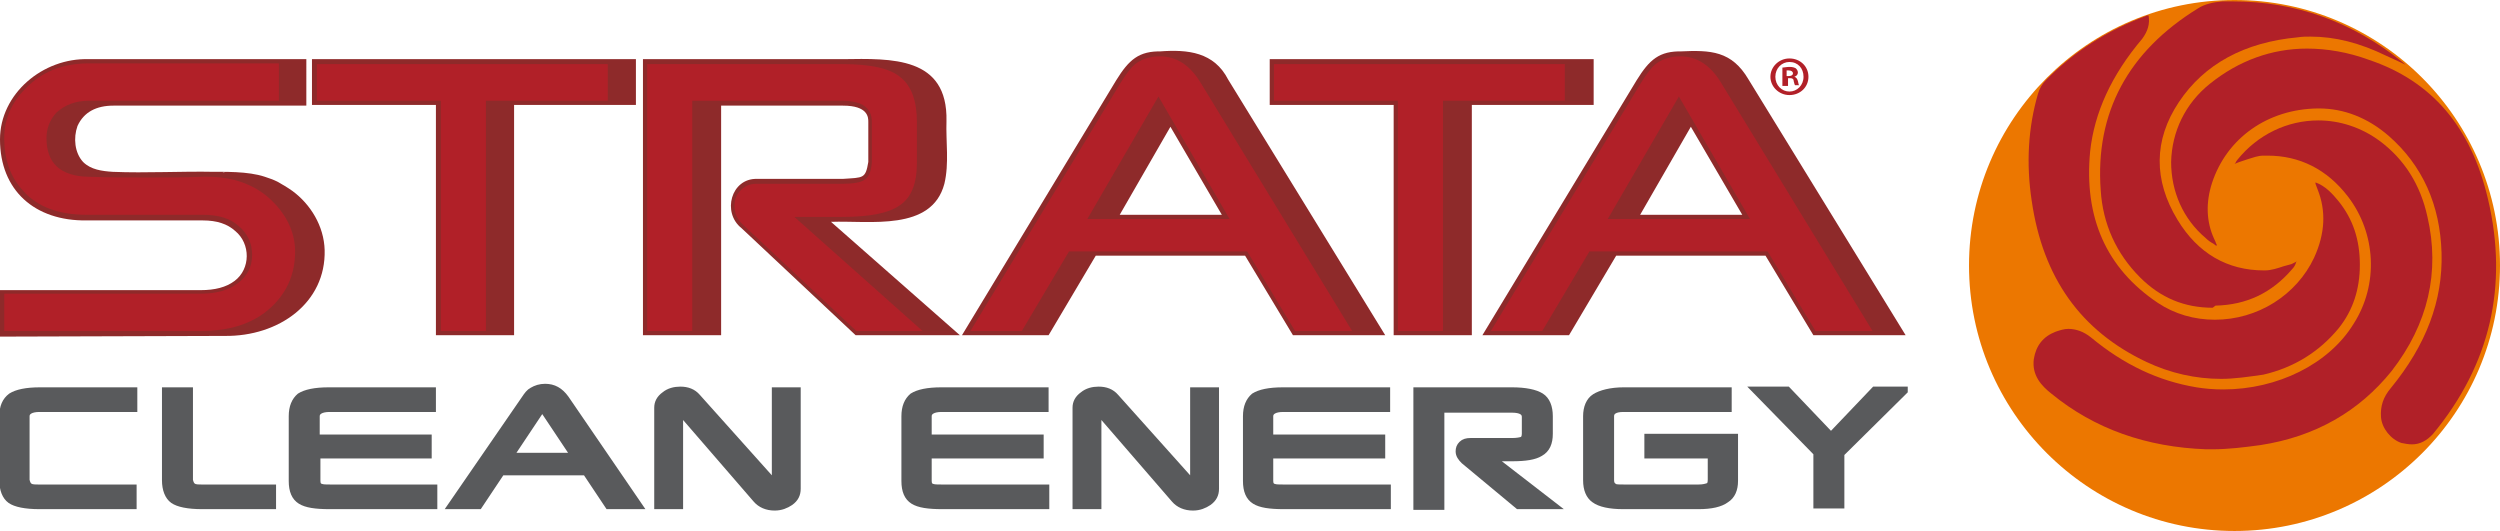 <?xml version="1.0" encoding="UTF-8"?> <svg xmlns="http://www.w3.org/2000/svg" xmlns:xlink="http://www.w3.org/1999/xlink" version="1.1" id="Layer_1" x="0px" y="0px" viewBox="0 0 355 75.4" style="enable-background:new 0 0 355 75.4;" xml:space="preserve"> <style type="text/css"> .st0{fill:#595A5C;stroke:#595A5C;stroke-miterlimit:10;} .st1{fill:#EC7700;} .st2{fill:#B12028;} .st3{enable-background:new ;} .st4{fill:#8E2A2A;} </style> <g> <g> <path class="st0" d="M18.9,71.8H5.6c-2,0-3.4-0.3-4.1-0.8s-1.1-1.5-1.1-2.8v-9.1c0-1.3,0.4-2.2,1.2-2.8c0.8-0.5,2.1-0.8,4.1-0.8 h13.3V58H5.6c-1.2,0-1.9,0.4-1.9,1.1v9.1c0.1,0.4,0.2,0.7,0.5,0.9c0.3,0.2,0.7,0.2,1.4,0.2h13.3V71.8z"></path> <path class="st0" d="M38.6,71.8h-9.9c-2,0-3.4-0.3-4.1-0.8s-1.1-1.5-1.1-2.8V55.5h3.4v12.7c0.1,0.4,0.2,0.7,0.5,0.9 c0.3,0.2,0.7,0.2,1.4,0.2h9.9V71.8z"></path> <path class="st0" d="M61.6,69.4l0,2.4H46.8c-2,0-3.3-0.2-4.1-0.7c-0.8-0.5-1.2-1.4-1.2-2.8v-9.2c0-1.3,0.4-2.2,1.1-2.8 c0.8-0.5,2.1-0.8,4.1-0.8h14.7V58H46.8c-1.2,0-1.9,0.4-1.9,1.1v3.1h15.9l0,2.4H45v3.7c0,0.5,0.2,0.8,0.6,0.9 c0.3,0.1,0.7,0.1,1.3,0.1H61.6z"></path> <path class="st0" d="M90.7,71.8h-4.3L83.2,67h-12L68,71.8h-3.9l10.4-15.1c0.4-0.6,0.7-1,1.1-1.2c0.5-0.3,1.1-0.5,1.8-0.5 c1.2,0,2.1,0.5,2.9,1.6L90.7,71.8z M81.6,64.8L77,57.9l-4.6,6.9H81.6z"></path> <path class="st0" d="M113.2,69.4c0,0.8-0.3,1.4-1,1.9c-0.6,0.4-1.3,0.7-2.2,0.7c-1.1,0-2-0.4-2.6-1.1L96.5,58.3v13.5h-3.1V57.9 c0-0.7,0.3-1.3,1-1.8c0.6-0.5,1.4-0.7,2.2-0.7c1,0,1.8,0.3,2.4,1l11.1,12.4V55.5h3.1V69.4z"></path> <path class="st0" d="M148.5,69.4l0,2.4h-14.7c-2,0-3.3-0.2-4.1-0.7c-0.8-0.5-1.2-1.4-1.2-2.8v-9.2c0-1.3,0.4-2.2,1.1-2.8 c0.8-0.5,2.1-0.8,4.1-0.8h14.7V58h-14.7c-1.2,0-1.9,0.4-1.9,1.1v3.1h15.9l0,2.4h-15.9v3.7c0,0.5,0.2,0.8,0.6,0.9 c0.3,0.1,0.7,0.1,1.3,0.1H148.5z"></path> <path class="st0" d="M172.6,69.4c0,0.8-0.3,1.4-1,1.9c-0.6,0.4-1.3,0.7-2.2,0.7c-1.1,0-2-0.4-2.6-1.1l-10.9-12.6v13.5h-3.1V57.9 c0-0.7,0.3-1.3,1-1.8c0.6-0.5,1.4-0.7,2.2-0.7c1,0,1.8,0.3,2.4,1l11.1,12.4V55.5h3.1V69.4z"></path> <path class="st0" d="M197,69.4l0,2.4h-14.7c-2,0-3.3-0.2-4.1-0.7c-0.8-0.5-1.2-1.4-1.2-2.8v-9.2c0-1.3,0.4-2.2,1.1-2.8 c0.8-0.5,2.1-0.8,4.1-0.8h14.7V58h-14.7c-1.2,0-1.9,0.4-1.9,1.1v3.1h15.9l0,2.4h-15.9v3.7c0,0.5,0.2,0.8,0.6,0.9 c0.3,0.1,0.7,0.1,1.3,0.1H197z"></path> <path class="st0" d="M220.6,71.8h-5l-7.7-6.4c-0.4-0.4-0.7-0.8-0.7-1.3c0-0.4,0.1-0.7,0.4-1c0.3-0.3,0.7-0.4,1.2-0.4h5.9 c0.7,0,1.2-0.1,1.5-0.2c0.2-0.1,0.4-0.4,0.4-0.9v-2.4c0-0.7-0.6-1.1-1.9-1.1h-10.1v13.8h-3.4V55.5h13.5c1.9,0,3.3,0.3,4.1,0.8 c0.8,0.5,1.2,1.5,1.2,2.8c0,0.8,0,1.6,0,2.5c0,1.3-0.4,2.2-1.3,2.7c-0.8,0.5-2.1,0.7-4,0.7h-2.9L220.6,71.8z"></path> <path class="st0" d="M246.3,68.3c0,1.2-0.4,2.1-1.2,2.6c-0.8,0.6-2.1,0.9-3.9,0.9h-10.7c-1.9,0-3.3-0.3-4.1-0.9 c-0.7-0.5-1.1-1.4-1.1-2.7v-9.1c0-1.2,0.4-2.2,1.2-2.7s2.2-0.9,4.1-0.9h14.8V58h-14.9c-1.2,0-1.8,0.4-1.8,1.1v9.1 c0,0.5,0.2,0.8,0.6,1c0.2,0.1,0.7,0.1,1.3,0.1h10.6c0.6,0,1-0.1,1.3-0.2c0.4-0.1,0.5-0.5,0.5-1v-3.5H234v-2.5h12.3V68.3z"></path> <path class="st0" d="M270.4,55.5l-9,8.9v7.3h-3.4v-7.4l-8.7-8.9h4.5l6.2,6.5l6.2-6.5H270.4z"></path> </g> <g> <g> <g> <path class="st1" d="M279.6,37.7c0-20.8,16.9-37.7,37.7-37.7C338.1,0,355,16.9,355,37.7c0,20.8-16.9,37.7-37.7,37.7 C296.5,75.4,279.6,58.5,279.6,37.7"></path> </g> </g> <g> <g> <g> <path class="st2" d="M313.3,63.8c-8.5-0.3-15.9-2.9-22-7.9c-1.4-1.1-2.8-2.6-2.5-4.9c0.3-1.9,1.3-3.2,3.1-3.9 c0.6-0.2,1.2-0.4,1.8-0.4c1.1,0,2.2,0.4,3.2,1.2c4.7,3.9,9.6,6.2,15,7.1c1.2,0.2,2.5,0.3,3.8,0.3c7.7,0,15-3.6,18.5-9.3 c3.6-5.6,3.2-12.9-0.8-18.1c-3-3.9-6.9-5.8-11.4-5.8c-0.2,0-0.4,0-0.6,0c-0.8,0-1.5,0.3-2.2,0.5c-0.3,0.1-0.6,0.2-0.9,0.3 c-0.3,0.1-0.6,0.2-0.8,0.3l-0.2,0.1l0,0l0.1-0.1c0.1-0.2,0.2-0.4,0.3-0.5c2.9-3.6,7.1-5.6,11.5-5.6c3.1,0,6.1,1,8.7,2.9 c3.5,2.6,5.8,6.2,6.8,10.8c1.8,7.8,0.1,15.2-5.1,21.9C335,58.4,328.8,62,321,63.2c-2.2,0.3-4.5,0.6-6.9,0.6 C313.8,63.8,313.6,63.8,313.3,63.8"></path> </g> </g> <g> <g> <path class="st2" d="M342.5,63.1c-0.5,0-1-0.1-1.5-0.2c-1.5-0.5-2.8-2.1-2.9-3.7c-0.1-1.5,0.3-2.8,1.4-4.1 c5-6.1,7.4-12.4,7.2-19.2c-0.2-6.8-2.7-12.4-7.5-16.6c-3-2.6-6.4-3.9-9.9-3.9l-0.2,0c-7.1,0.1-12.9,4.2-15,10.6 c-0.9,2.8-0.8,5.5,0.3,7.9c0.1,0.2,0.2,0.4,0.3,0.7l0.1,0.2l-0.1,0.1c-0.1-0.1-0.3-0.2-0.4-0.3c-0.4-0.2-0.8-0.5-1.1-0.8 c-3.2-2.7-4.9-6.6-4.9-10.8c0.1-4.3,2-8.3,5.5-11.1c4.1-3.3,8.8-5,13.8-5c2.8,0,5.8,0.5,8.8,1.6c8.9,3,14.5,9.5,16.9,19.8 c2.9,12.3,0.3,23.5-7.8,33.3C344.6,62.6,343.6,63.1,342.5,63.1"></path> </g> </g> <g> <g> <path class="st2" d="M315.4,53.8c-3.6,0-7.2-0.8-10.6-2.4c-9.3-4.4-14.7-11.9-16.3-22.9c-0.8-5.3-0.5-10.4,0.9-15.2 c0.2-0.7,0.6-1.4,1.1-1.9c3.9-4,8.7-7.1,14.4-9.2c0.1,0,0.1,0,0.2,0l0,0c0.2,1.2-0.1,2.2-0.9,3.3c-4.4,5.2-6.8,10.5-7.4,16 c-0.9,9.4,2.3,16.6,9.6,21.5c2.4,1.6,5.2,2.4,8.1,2.4c6.1,0,11.6-3.5,14.1-8.8c1.6-3.5,1.7-6.7,0.5-9.7 c-0.1-0.3-0.2-0.5-0.3-0.8l0-0.2c1.4,0.5,2.4,1.6,3.3,2.7c2,2.5,3,5.4,3,9c0,3.5-1,6.5-3,9c-2.8,3.4-6.4,5.6-10.7,6.6 C319.3,53.5,317.3,53.8,315.4,53.8"></path> </g> </g> <g> <g> <path class="st2" d="M314.2,43.7c-4,0-7.4-1.4-10.3-4.3c-3.4-3.4-5.3-7.6-5.6-12.4c-0.8-11,3.9-19.7,13.8-25.8 c0.9-0.6,2.2-0.9,3.5-1c0.5,0,1,0,1.5,0c8.9,0,16.9,2.9,23.9,8.5c0.2,0.2,0.4,0.3,0.6,0.5c0,0-2.1-1-2.8-1.3 c-3.7-1.8-7.2-2.7-10.7-2.7c-0.6,0-1.2,0-1.8,0.1c-7.6,0.7-13.3,3.8-16.9,9.2c-3.6,5.4-3.6,11.1-0.2,16.7 c2.9,4.8,7.1,7.2,12.3,7.2l0.1,0c0.9,0,1.8-0.3,2.7-0.6c0.4-0.1,0.7-0.2,1.1-0.3c0.2-0.1,0.4-0.2,0.6-0.3l0.1-0.1l0,0 c0,0.1-0.1,0.2-0.1,0.3c-0.1,0.3-0.3,0.6-0.5,0.8c-2.9,3.4-6.5,5.1-10.9,5.2L314.2,43.7z"></path> </g> </g> </g> </g> <g> <g class="st3"> <g> <g> <g> <polygon class="st4" points="91.9,47 95.3,47 101.7,47 98.3,47 "></polygon> </g> </g> </g> <g> <g> <g> <polygon class="st4" points="112.8,30.8 116.3,30.8 123.1,30.8 119.7,30.8 "></polygon> </g> </g> </g> <g> <g> <g> <polygon class="st4" points="121.7,47 125.1,47 134.4,47 131,47 "></polygon> </g> </g> </g> <path class="st4" d="M118,31.5c5.5-0.2,14.3,1.4,16.1-5.4c0.7-2.9,0.2-6,0.3-8.9c0.2-9.2-7.8-8.9-14.7-8.8c0,0,0,0,0,0 c-2,0-27.4,0-28.4,0v39.2h11.1V15h17.3c3.6,0,3.6,1.7,3.6,2.3V23c-0.4,2.4-0.7,2.2-3.6,2.4c0,0-8.8,0-8.8,0h-3.4 c-3.7-0.1-5,4.8-2.2,7c0,0,16.2,15.2,16.2,15.2c2.5,0,12.5,0,14.8,0L118,31.5z"></path> </g> </g> <g> <g> <g> <path class="st2" d="M119.6,9.1c4,0,6.8,0.6,8.3,1.9c1.5,1.2,2.3,3.3,2.3,6.3c0,1.8,0,3.8,0,5.8c0,3-0.8,5-2.5,6.1 c-1.6,1.1-4.3,1.6-8.1,1.6h-6.8L131,47h-9.4l-16-15c-0.9-0.8-1.3-1.7-1.3-2.8c0-0.9,0.3-1.6,0.9-2.2c0.6-0.6,1.3-0.9,2.2-0.9 h12.2c1.6,0,2.7-0.2,3.2-0.6c0.6-0.4,0.9-1.2,1-2.4v-5.8c0-2-1.4-3-4.3-3H98.3V47h-6.4V9.1H119.6z"></path> </g> </g> </g> <path class="st4" d="M46.1,35.5c-0.1-3.4-2-6.5-4.6-8.4c0,0,0,0,0,0c-0.7-0.5-1.4-0.9-2.1-1.3h0c-0.6-0.3-1.2-0.5-1.8-0.7 c0,0,0,0,0,0h0c-2.4-0.8-5.7-0.7-8.2-0.7c0.4,0,0.8,0,1.1,0c-4.8-0.1-9.7,0.2-14.5,0c-1.5-0.1-3.1-0.3-4.2-1.4 c-1.2-1.3-1.4-3.4-0.8-5.1c0,0,0,0,0,0c0.9-2,2.7-2.9,5.1-2.9c2,0,26.3,0,27.4,0V8.4l-30.9,0C6.1,8.2,0,13.3,0,19.8 c0,7.2,4.9,11.6,12.3,11.5c0,0,16.5,0,16.5,0c2,0,3.5,0.5,4.6,1.5c2.2,1.8,2.2,5.4-0.1,7.1c-1.2,0.9-2.8,1.3-4.8,1.3 c-2,0-27.7,0-28.7,0v6.6c1.1,0,30.2-0.1,32.1-0.1C39.6,47.8,46.3,43,46.1,35.5z M31.6,24.5c0.1,0,0.2,0,0.3,0 C31.8,24.6,31.7,24.5,31.6,24.5z"></path> <g> <g> <g> <path class="st2" d="M39.6,9.1l0,5.2H12.7c-2,0-3.5,0.6-4.7,1.7c-0.9,1-1.4,2.2-1.4,3.6c0,3.6,2,5.4,5.9,5.5 c2.9,0.1,5.7,0.1,8.4,0.1c2.7,0,5.4,0,7.9-0.1c0.2,0,0.4,0,0.6,0c3.7,0,6.8,1.1,9.1,3.3c2.3,2.2,3.5,4.8,3.4,7.7 c-0.1,3.1-1.3,5.7-3.7,7.8c-2.4,2.1-5.7,3.1-9.6,3.1l-28,0l0-5.3h28c2.1,0,3.9-0.5,5.2-1.5c1.3-1,2-2.3,2-4c0-1.6-0.6-3-1.9-4.1 c-1.2-1.1-2.9-1.6-5.1-1.6H12.3c-3.9,0-7-1.1-9-3.4c-1.8-1.9-2.7-4.4-2.7-7.5c0-2.6,1-5,3-7c2.3-2.4,5.3-3.6,9-3.6H39.6z"></path> </g> </g> </g> <g> <g> <g> <path class="st4" d="M180.3,8.4v6.5h17.6v32.7H209V14.9h17.3V8.4H180.3z"></path> </g> </g> <g> <g> <g> <polygon class="st2" points="222.2,9.1 222.2,14.3 204.9,14.3 204.9,47 198.5,47 198.5,14.3 180.9,14.3 180.9,9.1 "></polygon> </g> </g> </g> </g> <g> <g> <g> <path class="st4" d="M44.3,8.4v6.5h17.6v32.7h11.1V14.9h17.3V8.4H44.3z"></path> </g> </g> <g> <g> <g> <polygon class="st2" points="86.3,9.1 86.3,14.3 69,14.3 69,47 62.6,47 62.6,14.3 45,14.3 45,9.1 "></polygon> </g> </g> </g> </g> <g> <g> <g> <g> <polygon class="st4" points="182.9,47 186.3,47 194.4,47 191,47 "></polygon> </g> </g> </g> <path class="st4" d="M174.4,11.3c-2-3.9-5.7-4.3-9.7-4c0.1,0,0.2,0,0.3,0c-3.3-0.1-4.7,1.2-6.5,4.1c0,0-21.9,36.2-21.9,36.2 c2.4,0,10,0,12.3,0l6.7-11.3h21.2l6.8,11.3c2.5,0,10.8,0,13.1,0L174.4,11.3z M159,30.5l7.2-12.5l7.3,12.5H159z"></path> <g> <g> <g> <path class="st2" d="M170.4,11.6L192,47h-8.1l-6.8-11.3h-25.3L145.1,47h-7.3l21.3-35.2c0.8-1.3,1.5-2.2,2.1-2.7 c0.9-0.7,2.1-1.1,3.5-1.1C167,8,168.9,9.2,170.4,11.6z M154.4,31.1h20.2l-10.1-17.4L154.4,31.1"></path> </g> </g> </g> </g> <g> <g> <g> <g> <polygon class="st4" points="256.7,47 260.2,47 268.3,47 264.9,47 "></polygon> </g> </g> </g> <path class="st4" d="M248.3,11.3c-2.4-4.1-5.4-4.2-9.7-4c0.1,0,0.2,0,0.3,0c-3.3-0.1-4.7,1.2-6.5,4.1c0,0-21.9,36.2-21.9,36.2 c2.4,0,10,0,12.3,0l6.7-11.3h21.2l6.8,11.3c2.5,0,10.8,0,13.1,0L248.3,11.3z M232.9,30.5l7.2-12.5l7.3,12.5H232.9z"></path> <g> <g> <g> <path class="st2" d="M244.3,11.6L265.9,47h-8.1L251,35.7h-25.3L219,47h-7.3l21.3-35.2c0.8-1.3,1.5-2.2,2.1-2.7 c0.9-0.7,2.1-1.1,3.5-1.1C240.9,8,242.8,9.2,244.3,11.6z M228.3,31.1h20.2l-10.1-17.4L228.3,31.1"></path> </g> </g> </g> </g> <g> <path class="st2" d="M256.8,10.9c0,1.5-1.2,2.6-2.7,2.6c-1.5,0-2.7-1.2-2.7-2.6c0-1.4,1.2-2.6,2.7-2.6 C255.6,8.3,256.8,9.4,256.8,10.9z M252.1,10.9c0,1.2,0.9,2.1,2,2.1c1.1,0,2-0.9,2-2.1c0-1.2-0.8-2.1-2-2.1 C253,8.8,252.1,9.7,252.1,10.9z M253.7,12.2h-0.6V9.6c0.2,0,0.6-0.1,1-0.1c0.5,0,0.7,0.1,0.9,0.2c0.1,0.1,0.3,0.3,0.3,0.6 c0,0.3-0.2,0.5-0.5,0.6v0c0.3,0.1,0.4,0.3,0.5,0.6c0.1,0.4,0.1,0.6,0.2,0.6h-0.6c-0.1-0.1-0.1-0.3-0.2-0.6c0-0.3-0.2-0.4-0.5-0.4 h-0.3V12.2z M253.7,10.8h0.3c0.3,0,0.6-0.1,0.6-0.4c0-0.2-0.2-0.4-0.6-0.4c-0.2,0-0.3,0-0.3,0V10.8z"></path> </g> </g> </svg> 
